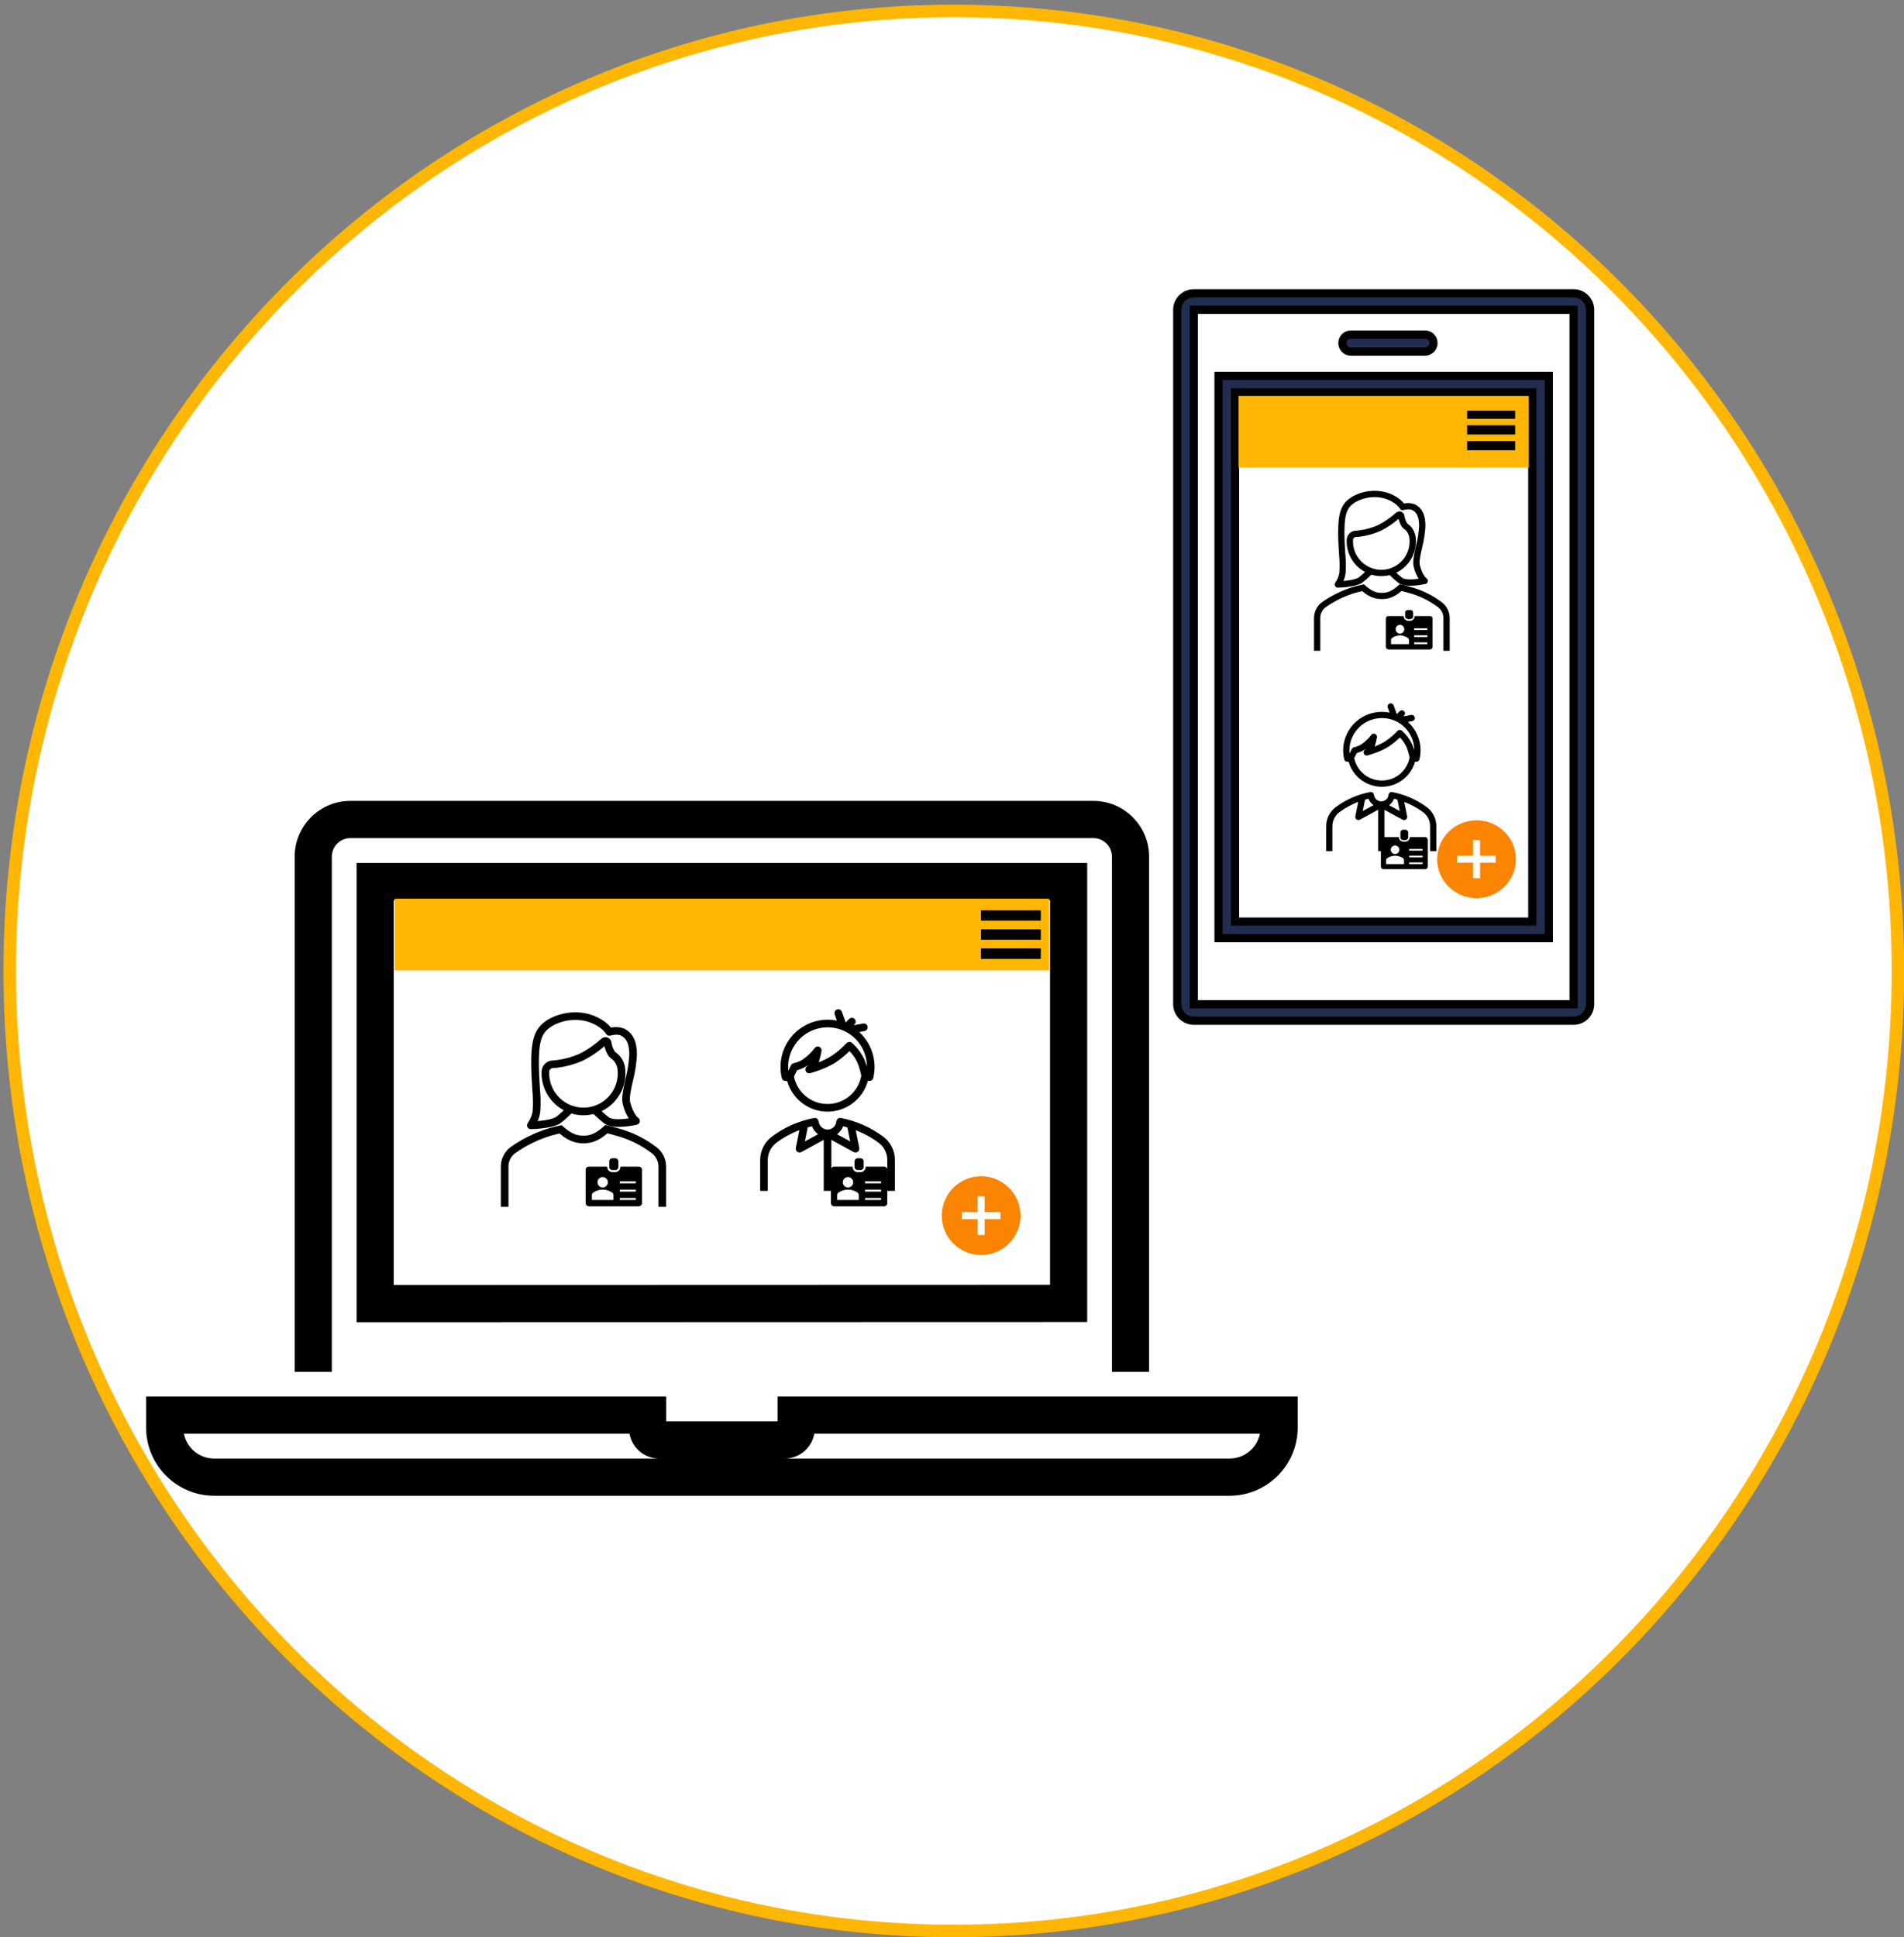 <svg width="1568" height="1595" xmlns="http://www.w3.org/2000/svg" xmlns:xlink="http://www.w3.org/1999/xlink" xml:space="preserve" overflow="hidden"><rect width="100%" height="100%" fill="#808080" stroke="none"/><g transform="translate(-1246 -650)"><g><path d="M1254 1449.5C1254 1012.92 1602.1 659 2031.5 659 2460.9 659 2809 1012.92 2809 1449.5 2809 1886.08 2460.9 2240 2031.5 2240 1602.1 2240 1254 1886.08 1254 1449.5Z" stroke="#FFB703" stroke-width="10.312" stroke-linecap="butt" stroke-linejoin="miter" stroke-miterlimit="8" stroke-opacity="1" fill="#FFFFFF" fill-rule="evenodd" fill-opacity="1"/><g><g><g><path d="M785.24 632.21 785.24 265.146 193.76 265.146 193.76 632.373ZM214.156 285.542 764.844 285.542 764.844 611.804 214.156 611.977Z" stroke="#000000" stroke-width="10.198" stroke-linecap="butt" stroke-linejoin="miter" stroke-miterlimit="4" stroke-opacity="1" fill="#000000" fill-rule="nonzero" fill-opacity="1" transform="matrix(1 0 0 1.002 1351 1100)"/><path d="M163.167 254.948C163.167 243.683 172.298 234.552 183.562 234.552L795.438 234.552C806.702 234.552 815.833 243.683 815.833 254.948L815.833 673.195 836.229 673.195 836.229 254.948C836.229 232.42 817.966 214.156 795.438 214.156L183.562 214.156C161.034 214.156 142.771 232.42 142.771 254.948L142.771 673.195 163.167 673.195Z" stroke="#000000" stroke-width="10.198" stroke-linecap="butt" stroke-linejoin="miter" stroke-miterlimit="4" stroke-opacity="1" fill="#000000" fill-rule="nonzero" fill-opacity="1" transform="matrix(1 0 0 1.002 1351 1100)"/><path d="M540.49 703.595 540.49 723.991 438.51 723.991 438.51 703.595 20.396 703.595 20.396 723.991C20.43 752.138 43.239 774.947 71.385 774.981L907.615 774.981C935.762 774.947 958.57 752.138 958.604 723.991L958.604 703.595ZM907.615 754.585 71.385 754.585C54.489 754.585 40.792 740.888 40.792 723.991L418.115 723.991C417.742 734.882 426.27 744.014 437.161 744.387 437.611 744.402 438.061 744.402 438.51 744.387L540.49 744.387C551.381 744.759 560.513 736.231 560.885 725.34 560.901 724.89 560.901 724.441 560.885 723.991L938.208 723.991C938.208 740.888 924.512 754.585 907.615 754.585Z" stroke="#000000" stroke-width="10.198" stroke-linecap="butt" stroke-linejoin="miter" stroke-miterlimit="4" stroke-opacity="1" fill="#000000" fill-rule="nonzero" fill-opacity="1" transform="matrix(1 0 0 1.002 1351 1100)"/></g></g></g><g><g><g><path d="M1683.14 1578.71 1683.18 1578.71C1683.8 1578.71 1698.78 1578.44 1706.16 1574.54 1706.22 1574.51 1706.28 1574.47 1706.35 1574.43 1709.4 1572.19 1712.28 1569.71 1714.95 1567.02 1715.43 1566.56 1715.9 1566.12 1716.35 1565.69 1719.12 1566.6 1722 1567.13 1724.91 1567.27 1725.45 1567.3 1725.99 1567.31 1726.53 1567.31 1729.42 1567.31 1732.31 1566.92 1735.11 1566.18 1735.49 1566.54 1735.88 1566.9 1736.3 1567.29 1738.84 1569.8 1741.53 1572.14 1744.36 1574.31 1751.21 1579.27 1768.35 1575.54 1770.28 1575.1 1771.09 1574.9 1771.71 1574.24 1771.86 1573.42 1772 1572.59 1771.63 1571.75 1770.92 1571.29 1770.88 1571.26 1766.63 1568.4 1763.9 1557.61 1763.01 1554.12 1764.56 1547.1 1766.21 1539.67 1768.01 1532.73 1769.1 1525.63 1769.48 1518.47 1769.48 1507.84 1766.34 1501.33 1759.61 1497.99 1756.14 1496.65 1752.34 1496.42 1748.74 1497.34 1746.85 1494.81 1741.84 1489.48 1731.34 1486.2 1719.99 1483.08 1707.87 1484.65 1697.69 1490.54 1688.93 1496.19 1684.72 1502.52 1684.53 1523.09 1684.45 1531.76 1684.96 1539.84 1685.41 1546.97 1686.02 1552.87 1686.12 1558.81 1685.72 1564.73 1685.23 1568.58 1683.76 1572.25 1681.46 1575.38 1680.78 1576.31 1680.97 1577.62 1681.91 1578.3 1682.26 1578.57 1682.69 1578.71 1683.14 1578.71ZM1725.11 1563.09C1710.14 1562.28 1698.15 1550.37 1697.24 1535.4 1697.19 1534.39 1697.19 1533.38 1697.24 1532.36 1697.34 1530.23 1699.06 1528.54 1701.19 1528.46 1702.69 1528.44 1704.2 1528.3 1705.68 1528.04 1712.49 1527.14 1719.13 1525.27 1725.41 1522.48 1732.3 1519.01 1738.71 1514.63 1744.45 1509.47 1744.97 1512.73 1746.13 1515.86 1747.86 1518.67 1747.9 1518.74 1747.94 1518.8 1747.99 1518.86 1748.82 1519.85 1749.78 1520.72 1750.84 1521.45L1751.18 1521.71C1751.58 1522.01 1751.94 1522.36 1752.27 1522.73 1754.22 1524.98 1755.41 1527.78 1755.66 1530.75 1755.76 1531.76 1755.82 1532.79 1755.81 1533.81 1755.81 1550 1742.69 1563.12 1726.5 1563.12 1726.04 1563.12 1725.57 1563.11 1725.11 1563.09ZM1689.59 1546.71C1689.15 1539.65 1688.64 1531.65 1688.72 1523.13 1688.89 1504.36 1692.33 1498.99 1699.87 1494.12 1709.04 1488.82 1719.95 1487.42 1730.16 1490.21 1742.15 1493.95 1745.92 1500.64 1745.95 1500.68 1746.42 1501.57 1747.45 1502 1748.41 1501.71 1750.02 1501.23 1754.83 1500.28 1757.74 1501.73 1761.25 1503.47 1765.28 1506.95 1765.28 1518.44 1764.89 1525.3 1763.83 1532.1 1762.1 1538.75 1760.27 1547.02 1758.7 1554.17 1759.84 1558.64 1760.86 1563.35 1762.81 1567.8 1765.58 1571.74 1759.61 1572.72 1750.41 1573.54 1746.81 1570.93 1744.28 1568.98 1741.86 1566.88 1739.58 1564.65 1751.96 1559.4 1760 1547.26 1760 1533.81 1760 1532.64 1759.94 1531.47 1759.82 1530.31 1759.48 1526.47 1757.92 1522.83 1755.38 1519.93 1754.87 1519.36 1754.31 1518.83 1753.7 1518.36L1753.35 1518.09C1752.62 1517.6 1751.95 1517.02 1751.36 1516.37 1749.89 1513.95 1748.92 1511.26 1748.52 1508.46 1748.2 1506.29 1746.18 1504.79 1744.01 1505.11 1743.2 1505.23 1742.44 1505.59 1741.85 1506.16 1736.36 1511.13 1730.23 1515.35 1723.61 1518.68 1717.7 1521.3 1711.45 1523.06 1705.04 1523.9 1703.73 1524.12 1702.41 1524.25 1701.08 1524.27 1696.76 1524.41 1693.27 1527.84 1693.06 1532.15 1693 1533.31 1693 1534.47 1693.06 1535.62 1693.8 1547.81 1701.08 1558.66 1712.08 1563.96L1712.06 1563.99C1709.58 1566.48 1706.92 1568.79 1704.11 1570.89 1699.71 1573.17 1691.78 1574.04 1687.03 1574.35 1688.5 1571.53 1689.46 1568.46 1689.86 1565.31 1690.33 1559.11 1690.24 1552.89 1689.59 1546.71Z" stroke="#000000" stroke-width="2.094" stroke-linecap="butt" stroke-linejoin="miter" stroke-miterlimit="4" stroke-opacity="1" fill="#000000" fill-rule="nonzero" fill-opacity="1"/><path d="M1786.24 1595.63C1776.63 1588.23 1765.62 1582.86 1753.88 1579.83 1751.17 1579.02 1748.45 1578.32 1745.78 1577.75L1744.72 1577.52 1743.92 1578.26C1735.39 1586.16 1729.61 1586.16 1726.5 1586.16 1723.39 1586.16 1717.56 1586.16 1709.07 1578.37L1708.28 1577.64 1707.23 1577.86C1704.67 1578.4 1701.96 1579.06 1699.16 1579.82 1687.55 1583.23 1676.61 1588.56 1666.78 1595.62 1662.28 1599.14 1659.6 1604.51 1659.5 1610.23L1659.5 1642.69 1663.69 1642.69 1663.69 1610.23C1663.78 1605.82 1665.84 1601.68 1669.32 1598.94 1678.72 1592.22 1689.18 1587.12 1700.28 1583.87 1702.6 1583.24 1704.88 1582.67 1707.05 1582.19 1715.19 1589.35 1721.44 1590.34 1726.5 1590.34 1731.56 1590.34 1737.77 1589.34 1745.95 1582.08 1748.17 1582.58 1750.43 1583.17 1752.7 1583.85 1763.91 1586.73 1774.42 1591.84 1783.61 1598.89 1787.12 1601.62 1789.21 1605.79 1789.31 1610.23L1789.31 1642.69 1793.5 1642.69 1793.5 1610.23C1793.4 1604.52 1790.73 1599.16 1786.24 1595.63Z" stroke="#000000" stroke-width="2.094" stroke-linecap="butt" stroke-linejoin="miter" stroke-miterlimit="4" stroke-opacity="1" fill="#000000" fill-rule="nonzero" fill-opacity="1"/></g></g></g><g><g><g><path d="M65.899 81.656 68.066 81.656C72.682 99.563 90.94 110.338 108.847 105.722 120.852 102.628 130.164 93.153 133.052 81.097L134.454 81.554C134.663 81.622 134.882 81.657 135.101 81.656 135.46 81.656 135.812 81.564 136.125 81.39 136.634 81.105 137.001 80.62 137.137 80.052 140.543 65.935 135.532 51.117 124.256 41.965L130.815 40.763C131.95 40.541 132.69 39.44 132.467 38.306 132.248 37.191 131.18 36.453 130.06 36.645L119.354 38.607 119.162 38.489 122.066 35.52C122.875 34.694 122.861 33.367 122.034 32.558 121.207 31.748 119.881 31.762 119.072 32.589L115.242 36.505C115.133 36.459 115.033 36.419 114.916 36.375L111.344 26.423C110.996 25.32 109.82 24.708 108.717 25.056 107.614 25.404 107.002 26.58 107.35 27.683 107.368 27.738 107.387 27.793 107.409 27.847L109.882 34.737C89.731 29.549 69.189 41.679 64.001 61.83 62.463 67.801 62.415 74.058 63.859 80.052 64.086 80.995 64.93 81.658 65.899 81.656ZM100.5 102.594C86.483 102.625 74.419 92.696 71.753 78.934L74.707 73.026C77.465 72.312 80.106 71.205 82.55 69.741 84.688 68.418 86.676 66.867 88.48 65.116 88.485 65.106 88.497 65.103 88.506 65.108 88.515 65.114 88.519 65.125 88.513 65.135 88.43 65.365 88.388 65.467 88.367 65.518 88.333 65.603 88.3 65.685 88.266 65.767 87.438 68.015 86.033 70.006 84.192 71.539 83.228 72.177 82.963 73.477 83.602 74.441 84.098 75.191 85.019 75.54 85.888 75.308 86.428 75.164 99.233 71.749 107.261 66.183 111.309 63.387 115.094 60.226 118.567 56.741 121.596 59.66 124.083 63.092 125.914 66.879 127.447 70.57 128.597 74.409 129.348 78.336 126.946 92.381 114.749 102.637 100.5 102.594ZM100.5 37.688C118.902 37.588 133.9 52.425 133.999 70.827 134.008 72.418 133.902 74.008 133.684 75.584 133.684 75.595 133.676 75.603 133.665 75.603 133.655 75.603 133.646 75.595 133.646 75.584 133.48 75.204 133.204 74.881 132.853 74.659 132.081 71.442 131.054 68.291 129.781 65.237 127.355 60.286 123.993 55.852 119.88 52.181 119.464 51.809 118.916 51.623 118.36 51.663 117.805 51.7 117.288 51.955 116.921 52.373 113.299 56.255 109.26 59.726 104.876 62.722 100.641 65.422 96.09 67.59 91.325 69.177 91.3 69.177 91.29 69.177 91.302 69.15 91.697 68.394 92.046 67.614 92.349 66.816 93.311 63.907 94.042 60.928 94.537 57.905 94.726 56.764 93.954 55.686 92.813 55.497 92.043 55.37 91.266 55.681 90.798 56.305 87.885 60.121 84.374 63.441 80.4 66.135 78.098 67.54 75.577 68.549 72.942 69.121 72.276 69.228 71.703 69.649 71.401 70.252L67.8 77.469 67.591 77.469C64.136 59.277 76.084 41.73 94.275 38.276 96.327 37.886 98.411 37.689 100.5 37.688Z" stroke="#000000" stroke-width="2.094" stroke-linecap="butt" stroke-linejoin="miter" stroke-miterlimit="4" stroke-opacity="1" fill="#000000" fill-rule="nonzero" fill-opacity="1" transform="matrix(1 0 0 1.005 1827 1457)"/><path d="M146.052 129.35C135.777 121.676 123.892 116.441 111.295 114.04 110.158 113.834 109.068 114.589 108.861 115.727 108.85 115.792 108.841 115.858 108.835 115.925 108.463 120.245 104.836 123.555 100.5 123.531L100.5 123.531C96.176 123.471 92.579 120.189 92.125 115.889 92.008 114.739 90.981 113.901 89.831 114.017 89.78 114.023 89.73 114.029 89.68 114.038 77.083 116.404 65.202 121.644 54.961 129.35 49.322 133.708 46.032 140.443 46.062 147.57L46.062 171.688 50.25 171.688 50.25 147.57C50.215 141.754 52.887 136.254 57.48 132.687 63.943 127.848 71.1 124.013 78.708 121.312L75.417 137.769C75.19 138.903 75.926 140.006 77.06 140.232 77.541 140.328 78.041 140.252 78.472 140.018L98.406 129.153 98.406 171.688 102.594 171.688 102.594 129.153 122.528 140.026C122.836 140.193 123.181 140.281 123.531 140.281 124.688 140.282 125.625 139.344 125.625 138.188 125.625 138.047 125.611 137.907 125.583 137.769L122.306 121.381C129.901 124.075 137.051 127.886 143.522 132.687 148.114 136.255 150.785 141.755 150.75 147.57L150.75 171.688 154.938 171.688 154.938 147.57C154.97 140.445 151.686 133.711 146.052 129.35ZM83.273 119.838C84.981 119.348 86.688 118.9 88.386 118.548 89.389 121.912 91.723 124.72 94.847 126.322L80.436 134.182C80.425 134.187 80.413 134.182 80.408 134.172 80.406 134.168 80.406 134.164 80.406 134.159ZM120.56 134.182 106.201 126.349C109.336 124.774 111.659 121.947 112.598 118.567 114.3 118.933 116.019 119.405 117.738 119.897L120.6 134.159C120.606 134.17 120.603 134.184 120.592 134.191 120.581 134.197 120.567 134.193 120.56 134.182Z" stroke="#000000" stroke-width="2.094" stroke-linecap="butt" stroke-linejoin="miter" stroke-miterlimit="4" stroke-opacity="1" fill="#000000" fill-rule="nonzero" fill-opacity="1" transform="matrix(1 0 0 1.005 1827 1457)"/></g></g></g><g><g><g><path d="M1752.65 1613.19 1750.35 1613.19C1749.09 1613.19 1748.06 1612.16 1748.06 1610.9L1748.06 1606.31C1748.06 1605.05 1749.09 1604.02 1750.35 1604.02L1752.65 1604.02C1753.91 1604.02 1754.94 1605.05 1754.94 1606.31L1754.94 1610.9C1754.94 1612.16 1753.91 1613.19 1752.65 1613.19Z" stroke="#000000" stroke-width="0.573" stroke-linecap="butt" stroke-linejoin="miter" stroke-miterlimit="4" stroke-opacity="1" fill="#000000" fill-rule="nonzero" fill-opacity="1"/><path d="M1769.83 1624.65 1756.08 1624.65 1756.08 1622.35 1769.83 1622.35 1769.83 1624.65ZM1769.83 1631.52 1756.08 1631.52 1756.08 1629.23 1769.83 1629.23 1769.83 1631.52ZM1769.83 1638.4 1756.08 1638.4 1756.08 1636.1 1769.83 1636.1 1769.83 1638.4ZM1751.5 1638.4 1733.17 1638.4 1733.17 1633.81C1733.17 1633.12 1733.51 1632.44 1734.08 1631.98 1735.34 1631.06 1736.95 1630.26 1738.55 1629.8 1739.81 1629.46 1741.07 1629.23 1742.33 1629.23 1743.71 1629.23 1744.97 1629.46 1746.11 1629.8 1747.72 1630.26 1749.32 1630.95 1750.58 1631.98 1751.16 1632.44 1751.5 1633.12 1751.5 1633.81L1751.5 1638.4ZM1742.33 1618.92C1744.85 1618.92 1746.92 1620.98 1746.92 1623.5 1746.92 1626.02 1744.85 1628.08 1742.33 1628.08 1739.81 1628.08 1737.75 1626.02 1737.75 1623.5 1737.75 1620.98 1739.81 1618.92 1742.33 1618.92ZM1772.12 1610.9 1757.23 1610.9C1757.23 1613.42 1755.17 1615.48 1752.65 1615.48L1750.35 1615.48C1747.83 1615.48 1745.77 1613.42 1745.77 1610.9L1730.87 1610.9C1729.61 1610.9 1728.58 1611.93 1728.58 1613.19L1728.58 1640.69C1728.58 1641.95 1729.61 1642.98 1730.87 1642.98L1772.12 1642.98C1773.39 1642.98 1774.42 1641.95 1774.42 1640.69L1774.42 1613.19C1774.42 1611.93 1773.39 1610.9 1772.12 1610.9Z" stroke="#000000" stroke-width="0.573" stroke-linecap="butt" stroke-linejoin="miter" stroke-miterlimit="4" stroke-opacity="1" fill="#000000" fill-rule="nonzero" fill-opacity="1"/></g></g></g><g><g><g><path d="M1954.65 1613.19 1952.35 1613.19C1951.09 1613.19 1950.06 1612.16 1950.06 1610.9L1950.06 1606.31C1950.06 1605.05 1951.09 1604.02 1952.35 1604.02L1954.65 1604.02C1955.91 1604.02 1956.94 1605.05 1956.94 1606.31L1956.94 1610.9C1956.94 1612.16 1955.91 1613.19 1954.65 1613.19Z" stroke="#000000" stroke-width="0.573" stroke-linecap="butt" stroke-linejoin="miter" stroke-miterlimit="4" stroke-opacity="1" fill="#000000" fill-rule="nonzero" fill-opacity="1"/><path d="M1971.83 1624.65 1958.08 1624.65 1958.08 1622.35 1971.83 1622.35 1971.83 1624.65ZM1971.83 1631.52 1958.08 1631.52 1958.08 1629.23 1971.83 1629.23 1971.83 1631.52ZM1971.83 1638.4 1958.08 1638.4 1958.08 1636.1 1971.83 1636.1 1971.83 1638.4ZM1953.5 1638.4 1935.17 1638.4 1935.17 1633.81C1935.17 1633.12 1935.51 1632.44 1936.08 1631.98 1937.34 1631.06 1938.95 1630.26 1940.55 1629.8 1941.81 1629.46 1943.07 1629.23 1944.33 1629.23 1945.71 1629.23 1946.97 1629.46 1948.11 1629.8 1949.72 1630.26 1951.32 1630.95 1952.58 1631.98 1953.16 1632.44 1953.5 1633.12 1953.5 1633.81L1953.5 1638.4ZM1944.33 1618.92C1946.85 1618.92 1948.92 1620.98 1948.92 1623.5 1948.92 1626.02 1946.85 1628.08 1944.33 1628.08 1941.81 1628.08 1939.75 1626.02 1939.75 1623.5 1939.75 1620.98 1941.81 1618.92 1944.33 1618.92ZM1974.12 1610.9 1959.23 1610.9C1959.23 1613.42 1957.17 1615.48 1954.65 1615.48L1952.35 1615.48C1949.83 1615.48 1947.77 1613.42 1947.77 1610.9L1932.88 1610.9C1931.61 1610.9 1930.58 1611.93 1930.58 1613.19L1930.58 1640.69C1930.58 1641.95 1931.61 1642.98 1932.88 1642.98L1974.12 1642.98C1975.39 1642.98 1976.42 1641.95 1976.42 1640.69L1976.42 1613.19C1976.42 1611.93 1975.39 1610.9 1974.12 1610.9Z" stroke="#000000" stroke-width="0.573" stroke-linecap="butt" stroke-linejoin="miter" stroke-miterlimit="4" stroke-opacity="1" fill="#000000" fill-rule="nonzero" fill-opacity="1"/></g></g></g><rect x="1571" y="1390" width="539" height="59" fill="#FFB703" fill-opacity="1"/><g><g><g><path d="M2054.22 1407.69 2078.5 1407.69 2102.78 1407.69 2102.78 1399.81 2054.22 1399.81Z" stroke="#000000" stroke-width="0.656" stroke-linecap="butt" stroke-linejoin="miter" stroke-miterlimit="4" stroke-opacity="1" fill="#000000" fill-rule="nonzero" fill-opacity="1"/><path d="M2054.22 1423.44 2078.5 1423.44 2102.78 1423.44 2102.78 1415.56 2054.22 1415.56Z" stroke="#000000" stroke-width="0.656" stroke-linecap="butt" stroke-linejoin="miter" stroke-miterlimit="4" stroke-opacity="1" fill="#000000" fill-rule="nonzero" fill-opacity="1"/><path d="M2054.22 1439.19 2078.5 1439.19 2102.78 1439.19 2102.78 1431.31 2054.22 1431.31Z" stroke="#000000" stroke-width="0.656" stroke-linecap="butt" stroke-linejoin="miter" stroke-miterlimit="4" stroke-opacity="1" fill="#000000" fill-rule="nonzero" fill-opacity="1"/></g></g></g><g><g><g><path d="M40.988 8.542C23.072 8.542 8.548 23.066 8.548 40.982 8.548 58.898 23.072 73.422 40.988 73.422 58.904 73.422 73.428 58.898 73.428 40.982 73.428 40.981 73.428 40.98 73.428 40.978 73.434 23.07 58.922 8.548 41.014 8.542 41.005 8.542 40.996 8.542 40.988 8.542ZM56.892 43.87 43.876 43.87 43.876 56.882 38.1 56.882 38.1 43.867 25.084 43.867 25.084 38.091 38.1 38.091 38.1 25.075 43.876 25.075 43.876 38.091 56.892 38.091Z" fill="#FB8500" fill-rule="nonzero" fill-opacity="1" transform="matrix(1 0 0 1 2013 1610)"/></g></g></g><path d="M2263.1 959.5 2249.5 959.5 2249.5 1422.5 2521.5 1422.5 2521.5 959.5 2263.1 959.5ZM2507.9 1408.89 2263.1 1408.89 2263.1 973.113 2507.9 973.113Z" stroke="#000000" stroke-width="6.767" stroke-linecap="butt" stroke-linejoin="miter" stroke-miterlimit="8" stroke-opacity="1" fill="#222E50" fill-rule="evenodd" fill-opacity="1"/><path d="M2541.9 891.5 2229.1 891.5C2221.6 891.522 2215.52 897.602 2215.5 905.11L2215.5 1476.89C2215.53 1484.4 2221.6 1490.47 2229.1 1490.5L2541.9 1490.5C2549.4 1490.47 2555.47 1484.39 2555.5 1476.89L2555.5 905.11C2555.47 897.604 2549.4 891.526 2541.9 891.5ZM2541.9 1476.89 2229.1 1476.89 2229.1 905.11 2541.9 905.11Z" stroke="#000000" stroke-width="6.767" stroke-linecap="butt" stroke-linejoin="miter" stroke-miterlimit="8" stroke-opacity="1" fill="#222E50" fill-rule="evenodd" fill-opacity="1"/><path d="M2358.32 939.5 2419.68 939.5C2423.45 939.5 2426.5 936.366 2426.5 932.5 2426.5 928.634 2423.45 925.5 2419.68 925.5L2358.32 925.5C2354.55 925.5 2351.5 928.634 2351.5 932.5 2351.5 936.366 2354.55 939.5 2358.32 939.5Z" stroke="#000000" stroke-width="6.767" stroke-linecap="butt" stroke-linejoin="miter" stroke-miterlimit="8" stroke-opacity="1" fill="#222E50" fill-rule="evenodd" fill-opacity="1"/><path d="M2347.73 1133 2347.75 1133C2348.27 1133 2360.64 1132.77 2366.73 1129.54 2366.78 1129.51 2366.83 1129.48 2366.88 1129.45 2369.41 1127.59 2371.78 1125.54 2373.99 1123.31 2374.38 1122.93 2374.77 1122.56 2375.14 1122.21 2377.43 1122.96 2379.81 1123.4 2382.22 1123.52 2382.66 1123.54 2383.1 1123.55 2383.55 1123.55 2385.94 1123.54 2388.32 1123.23 2390.63 1122.61 2390.95 1122.91 2391.27 1123.21 2391.61 1123.53 2393.71 1125.61 2395.94 1127.55 2398.27 1129.35 2403.93 1133.47 2418.08 1130.37 2419.67 1130 2420.34 1129.84 2420.86 1129.3 2420.98 1128.62 2421.09 1127.92 2420.79 1127.23 2420.2 1126.85 2420.17 1126.82 2416.66 1124.45 2414.41 1115.51 2413.67 1112.61 2414.95 1106.79 2416.31 1100.63 2417.8 1094.88 2418.7 1088.99 2419.02 1083.05 2419.02 1074.24 2416.42 1068.85 2410.86 1066.08 2408 1064.96 2404.86 1064.77 2401.89 1065.53 2400.33 1063.44 2396.19 1059.02 2387.52 1056.3 2378.15 1053.72 2368.15 1055.01 2359.74 1059.9 2352.5 1064.59 2349.03 1069.83 2348.87 1086.88 2348.8 1094.07 2349.23 1100.77 2349.6 1106.69 2350.1 1111.58 2350.19 1116.5 2349.85 1121.41 2349.45 1124.6 2348.24 1127.64 2346.34 1130.23 2345.77 1131.01 2345.94 1132.09 2346.7 1132.66 2347 1132.88 2347.35 1133 2347.72 1133ZM2382.38 1120.05C2370.01 1119.38 2360.12 1109.5 2359.37 1097.09 2359.33 1096.26 2359.33 1095.41 2359.37 1094.57 2359.45 1092.81 2360.87 1091.4 2362.62 1091.34 2363.87 1091.32 2365.11 1091.2 2366.34 1090.99 2371.96 1090.25 2377.44 1088.69 2382.62 1086.38 2388.32 1083.5 2393.6 1079.87 2398.34 1075.59 2398.77 1078.3 2399.73 1080.89 2401.16 1083.22 2401.19 1083.28 2401.23 1083.33 2401.27 1083.38 2401.96 1084.2 2402.75 1084.92 2403.62 1085.53L2403.91 1085.74C2404.23 1085.99 2404.53 1086.28 2404.8 1086.59 2406.41 1088.45 2407.39 1090.78 2407.6 1093.23 2407.69 1094.08 2407.73 1094.93 2407.73 1095.78 2407.73 1109.2 2396.89 1120.08 2383.52 1120.08 2383.14 1120.08 2382.76 1120.07 2382.38 1120.05ZM2353.05 1106.47C2352.68 1100.61 2352.26 1093.98 2352.33 1086.92 2352.47 1071.36 2355.31 1066.91 2361.54 1062.86 2369.11 1058.48 2378.11 1057.31 2386.55 1059.63 2396.45 1062.73 2399.56 1068.27 2399.59 1068.31 2399.97 1069.04 2400.82 1069.4 2401.62 1069.16 2402.94 1068.76 2406.92 1067.98 2409.32 1069.18 2412.22 1070.62 2415.54 1073.5 2415.54 1083.03 2415.22 1088.72 2414.35 1094.36 2412.92 1099.87 2411.41 1106.73 2410.11 1112.66 2411.05 1116.36 2411.9 1120.26 2413.51 1123.95 2415.79 1127.22 2410.86 1128.04 2403.27 1128.71 2400.29 1126.55 2398.2 1124.93 2396.21 1123.19 2394.33 1121.34 2404.55 1116.99 2411.19 1106.92 2411.19 1095.78 2411.19 1094.81 2411.14 1093.84 2411.04 1092.87 2410.75 1089.68 2409.47 1086.67 2407.37 1084.27 2406.95 1083.79 2406.49 1083.36 2405.99 1082.97L2405.69 1082.74C2405.09 1082.33 2404.54 1081.85 2404.05 1081.31 2402.84 1079.31 2402.04 1077.08 2401.71 1074.76 2401.45 1072.96 2399.78 1071.71 2397.98 1071.98 2397.31 1072.08 2396.69 1072.38 2396.2 1072.85 2391.67 1076.97 2386.6 1080.46 2381.14 1083.23 2376.26 1085.4 2371.1 1086.86 2365.81 1087.55 2364.73 1087.74 2363.63 1087.85 2362.54 1087.87 2358.97 1087.98 2356.09 1090.82 2355.91 1094.4 2355.87 1095.36 2355.87 1096.32 2355.91 1097.27 2356.52 1107.38 2362.53 1116.37 2371.62 1120.77L2371.6 1120.79C2369.56 1122.86 2367.36 1124.78 2365.03 1126.52 2361.4 1128.41 2354.86 1129.12 2350.93 1129.38 2352.15 1127.04 2352.94 1124.5 2353.27 1121.89 2353.66 1116.75 2353.59 1111.59 2353.05 1106.47Z" stroke="#000000" stroke-width="1.719" stroke-linecap="butt" stroke-linejoin="miter" stroke-miterlimit="8" stroke-opacity="1" fill="#000000" fill-rule="evenodd" fill-opacity="1"/><path d="M2433.04 1146.73C2425.15 1140.71 2416.11 1136.34 2406.47 1133.88 2404.25 1133.22 2402.02 1132.65 2399.83 1132.19L2398.96 1132 2398.3 1132.6C2391.3 1139.02 2386.55 1139.02 2384 1139.02 2381.45 1139.02 2376.66 1139.02 2369.69 1132.69L2369.04 1132.09 2368.18 1132.27C2366.08 1132.71 2363.85 1133.25 2361.55 1133.87 2352.03 1136.64 2343.04 1140.98 2334.98 1146.72 2331.28 1149.58 2329.09 1153.95 2329 1158.6L2329 1185 2332.44 1185 2332.44 1158.6C2332.51 1155.01 2334.21 1151.64 2337.06 1149.42 2344.77 1143.95 2353.37 1139.8 2362.47 1137.16 2364.38 1136.65 2366.26 1136.19 2368.03 1135.8 2374.72 1141.62 2379.85 1142.43 2384 1142.43 2388.15 1142.43 2393.25 1141.61 2399.97 1135.7 2401.79 1136.11 2403.65 1136.59 2405.51 1137.15 2414.71 1139.48 2423.34 1143.64 2430.88 1149.38 2433.76 1151.6 2435.48 1154.99 2435.56 1158.6L2435.56 1185 2439 1185 2439 1158.6C2438.92 1153.96 2436.73 1149.6 2433.04 1146.73Z" stroke="#000000" stroke-width="1.719" stroke-linecap="butt" stroke-linejoin="miter" stroke-miterlimit="8" stroke-opacity="1" fill="#000000" fill-rule="evenodd" fill-opacity="1"/><path d="M2355.54 1276.42 2357.32 1276.42C2361.12 1291.08 2376.14 1299.9 2390.87 1296.13 2400.74 1293.59 2408.4 1285.83 2410.77 1275.96L2411.93 1276.34C2412.1 1276.39 2412.28 1276.42 2412.46 1276.42 2412.76 1276.42 2413.04 1276.35 2413.3 1276.2 2413.72 1275.97 2414.02 1275.57 2414.13 1275.11 2416.94 1263.55 2412.81 1251.42 2403.54 1243.92L2408.94 1242.94C2409.87 1242.76 2410.48 1241.86 2410.29 1240.93 2410.11 1240.01 2409.23 1239.41 2408.31 1239.57L2399.51 1241.17 2399.35 1241.08 2401.74 1238.65C2402.4 1237.97 2402.39 1236.88 2401.71 1236.22 2401.03 1235.56 2399.94 1235.57 2399.28 1236.25L2396.13 1239.45C2396.04 1239.42 2395.95 1239.38 2395.86 1239.35L2392.92 1231.2C2392.63 1230.3 2391.67 1229.8 2390.76 1230.08 2389.85 1230.36 2389.35 1231.33 2389.63 1232.23 2389.65 1232.28 2389.67 1232.32 2389.68 1232.36L2391.72 1238.01C2375.14 1233.76 2358.25 1243.69 2353.98 1260.19 2352.71 1265.08 2352.67 1270.2 2353.86 1275.11 2354.05 1275.88 2354.74 1276.42 2355.54 1276.42ZM2384 1293.56C2372.47 1293.59 2362.55 1285.46 2360.35 1274.19L2362.78 1269.36C2365.05 1268.77 2367.23 1267.86 2369.24 1266.67 2370.99 1265.58 2372.63 1264.31 2374.11 1262.88 2374.12 1262.87 2374.13 1262.87 2374.14 1262.87 2374.14 1262.88 2374.15 1262.89 2374.14 1262.89 2374.07 1263.08 2374.04 1263.17 2374.02 1263.21 2373.99 1263.28 2373.97 1263.35 2373.94 1263.41 2373.26 1265.25 2372.1 1266.88 2370.59 1268.14 2369.79 1268.66 2369.58 1269.72 2370.1 1270.51 2370.51 1271.13 2371.27 1271.41 2371.98 1271.22 2372.43 1271.11 2382.96 1268.31 2389.56 1263.75 2392.89 1261.46 2396 1258.88 2398.86 1256.02 2401.35 1258.41 2403.4 1261.22 2404.9 1264.32 2406.16 1267.34 2407.11 1270.49 2407.73 1273.7 2405.75 1285.2 2395.72 1293.6 2384 1293.56ZM2384 1240.42C2399.14 1240.34 2411.47 1252.49 2411.55 1267.56 2411.56 1268.86 2411.47 1270.16 2411.29 1271.45 2411.29 1271.46 2411.29 1271.47 2411.28 1271.47 2411.27 1271.47 2411.26 1271.46 2411.26 1271.45 2411.13 1271.14 2410.9 1270.87 2410.61 1270.69 2409.98 1268.06 2409.13 1265.48 2408.08 1262.98 2406.09 1258.92 2403.32 1255.29 2399.94 1252.29 2399.6 1251.98 2399.15 1251.83 2398.69 1251.86 2398.23 1251.89 2397.81 1252.1 2397.51 1252.45 2394.53 1255.62 2391.21 1258.47 2387.6 1260.92 2384.12 1263.13 2380.37 1264.9 2376.45 1266.2 2376.43 1266.2 2376.42 1266.2 2376.43 1266.18 2376.76 1265.56 2377.05 1264.92 2377.3 1264.27 2378.09 1261.89 2378.69 1259.45 2379.1 1256.97 2379.25 1256.04 2378.62 1255.16 2377.68 1255 2377.04 1254.9 2376.41 1255.15 2376.02 1255.67 2373.62 1258.79 2370.74 1261.51 2367.47 1263.71 2365.57 1264.86 2363.5 1265.69 2361.33 1266.16 2360.79 1266.25 2360.31 1266.59 2360.07 1267.08L2357.1 1272.99 2356.93 1272.99C2354.09 1258.1 2363.92 1243.73 2378.88 1240.9 2380.57 1240.58 2382.28 1240.42 2384 1240.42Z" stroke="#000000" stroke-width="1.719" stroke-linecap="butt" stroke-linejoin="miter" stroke-miterlimit="8" stroke-opacity="1" fill="#000000" fill-rule="evenodd" fill-opacity="1"/><path d="M2420.74 1315.5C2412.34 1309.25 2402.62 1304.98 2392.32 1303.03 2391.39 1302.86 2390.5 1303.47 2390.33 1304.4 2390.33 1304.46 2390.32 1304.51 2390.31 1304.56 2390.01 1308.08 2387.04 1310.78 2383.5 1310.76L2383.5 1310.76C2379.97 1310.71 2377.03 1308.04 2376.65 1304.53 2376.56 1303.6 2375.72 1302.91 2374.78 1303.01 2374.74 1303.01 2374.7 1303.02 2374.65 1303.03 2364.36 1304.95 2354.65 1309.22 2346.27 1315.5 2341.66 1319.05 2338.98 1324.54 2339 1330.35L2339 1350 2342.42 1350 2342.42 1330.35C2342.39 1325.61 2344.58 1321.13 2348.33 1318.22 2353.62 1314.28 2359.47 1311.15 2365.69 1308.95L2363 1322.36C2362.81 1323.29 2363.41 1324.18 2364.34 1324.37 2364.73 1324.45 2365.14 1324.39 2365.49 1324.19L2381.79 1315.34 2381.79 1350 2385.21 1350 2385.21 1315.34 2401.51 1324.2C2401.76 1324.34 2402.04 1324.41 2402.33 1324.41 2403.27 1324.41 2404.04 1323.65 2404.04 1322.7 2404.04 1322.59 2404.03 1322.47 2404 1322.36L2401.33 1309.01C2407.53 1311.2 2413.38 1314.31 2418.67 1318.22 2422.42 1321.13 2424.61 1325.61 2424.58 1330.35L2424.58 1350 2428 1350 2428 1330.35C2428.03 1324.54 2425.34 1319.06 2420.74 1315.5ZM2369.42 1307.75C2370.81 1307.35 2372.21 1306.99 2373.6 1306.7 2374.42 1309.44 2376.33 1311.73 2378.88 1313.04L2367.1 1319.44C2367.09 1319.44 2367.08 1319.44 2367.08 1319.43 2367.07 1319.43 2367.07 1319.42 2367.07 1319.42ZM2399.9 1319.44 2388.16 1313.06C2390.72 1311.77 2392.62 1309.47 2393.39 1306.72 2394.78 1307.01 2396.19 1307.4 2397.59 1307.8L2399.93 1319.42C2399.94 1319.43 2399.93 1319.44 2399.92 1319.45 2399.91 1319.45 2399.9 1319.45 2399.9 1319.44Z" stroke="#000000" stroke-width="1.719" stroke-linecap="butt" stroke-linejoin="miter" stroke-miterlimit="8" stroke-opacity="1" fill="#000000" fill-rule="evenodd" fill-opacity="1"/><path d="M2407.5 1159.5 2405.5 1159.5C2404.4 1159.5 2403.5 1158.71 2403.5 1157.75L2403.5 1154.25C2403.5 1153.29 2404.4 1152.5 2405.5 1152.5L2407.5 1152.5C2408.6 1152.5 2409.5 1153.29 2409.5 1154.25L2409.5 1157.75C2409.5 1158.71 2408.6 1159.5 2407.5 1159.5Z" stroke="#000000" stroke-width="0.466" stroke-linecap="butt" stroke-linejoin="miter" stroke-miterlimit="8" stroke-opacity="1" fill="#000000" fill-rule="evenodd" fill-opacity="1"/><path d="M2421.7 1169.07 2410.3 1169.07 2410.3 1167.14 2421.7 1167.14 2421.7 1169.07ZM2421.7 1174.86 2410.3 1174.86 2410.3 1172.93 2421.7 1172.93 2421.7 1174.86ZM2421.7 1180.64 2410.3 1180.64 2410.3 1178.71 2421.7 1178.71 2421.7 1180.64ZM2406.5 1180.64 2391.3 1180.64 2391.3 1176.79C2391.3 1176.21 2391.58 1175.63 2392.06 1175.24 2393.1 1174.47 2394.43 1173.8 2395.76 1173.41 2396.81 1173.12 2397.85 1172.93 2398.9 1172.93 2400.04 1172.93 2401.08 1173.12 2402.03 1173.41 2403.36 1173.8 2404.69 1174.38 2405.74 1175.24 2406.21 1175.63 2406.5 1176.21 2406.5 1176.79L2406.5 1180.64ZM2398.9 1164.25C2400.99 1164.25 2402.7 1165.99 2402.7 1168.11 2402.7 1170.23 2400.99 1171.96 2398.9 1171.96 2396.81 1171.96 2395.1 1170.23 2395.1 1168.11 2395.1 1165.99 2396.81 1164.25 2398.9 1164.25ZM2423.6 1157.5 2411.25 1157.5C2411.25 1159.62 2409.54 1161.36 2407.45 1161.36L2405.55 1161.36C2403.46 1161.36 2401.75 1159.62 2401.75 1157.5L2389.4 1157.5C2388.35 1157.5 2387.5 1158.37 2387.5 1159.43L2387.5 1182.57C2387.5 1183.63 2388.35 1184.5 2389.4 1184.5L2423.6 1184.5C2424.65 1184.5 2425.5 1183.63 2425.5 1182.57L2425.5 1159.43C2425.5 1158.37 2424.65 1157.5 2423.6 1157.5Z" stroke="#000000" stroke-width="0.466" stroke-linecap="butt" stroke-linejoin="miter" stroke-miterlimit="8" stroke-opacity="1" fill="#000000" fill-rule="evenodd" fill-opacity="1"/><path d="M2403.5 1341.5 2401.5 1341.5C2400.4 1341.5 2399.5 1340.6 2399.5 1339.5L2399.5 1335.5C2399.5 1334.4 2400.4 1333.5 2401.5 1333.5L2403.5 1333.5C2404.6 1333.5 2405.5 1334.4 2405.5 1335.5L2405.5 1339.5C2405.5 1340.6 2404.6 1341.5 2403.5 1341.5Z" stroke="#000000" stroke-width="0.466" stroke-linecap="butt" stroke-linejoin="miter" stroke-miterlimit="8" stroke-opacity="1" fill="#000000" fill-rule="evenodd" fill-opacity="1"/><path d="M2417.7 1350.64 2406.3 1350.64 2406.3 1348.79 2417.7 1348.79 2417.7 1350.64ZM2417.7 1356.21 2406.3 1356.21 2406.3 1354.36 2417.7 1354.36 2417.7 1356.21ZM2417.7 1361.79 2406.3 1361.79 2406.3 1359.93 2417.7 1359.93 2417.7 1361.79ZM2402.5 1361.79 2387.3 1361.79 2387.3 1358.07C2387.3 1357.51 2387.58 1356.96 2388.06 1356.59 2389.1 1355.84 2390.44 1355.19 2391.77 1354.82 2392.81 1354.54 2393.85 1354.36 2394.9 1354.36 2396.04 1354.36 2397.08 1354.54 2398.03 1354.82 2399.36 1355.19 2400.69 1355.75 2401.74 1356.59 2402.21 1356.96 2402.5 1357.51 2402.5 1358.07L2402.5 1361.79ZM2394.9 1346C2396.99 1346 2398.7 1347.67 2398.7 1349.71 2398.7 1351.76 2396.99 1353.43 2394.9 1353.43 2392.81 1353.43 2391.1 1351.76 2391.1 1349.71 2391.1 1347.67 2392.81 1346 2394.9 1346ZM2419.6 1339.5 2407.25 1339.5C2407.25 1341.54 2405.54 1343.21 2403.45 1343.21L2401.55 1343.21C2399.46 1343.21 2397.75 1341.54 2397.75 1339.5L2385.4 1339.5C2384.35 1339.5 2383.5 1340.34 2383.5 1341.36L2383.5 1363.64C2383.5 1364.66 2384.35 1365.5 2385.4 1365.5L2419.6 1365.5C2420.65 1365.5 2421.5 1364.66 2421.5 1363.64L2421.5 1341.36C2421.5 1340.34 2420.65 1339.5 2419.6 1339.5Z" stroke="#000000" stroke-width="0.466" stroke-linecap="butt" stroke-linejoin="miter" stroke-miterlimit="8" stroke-opacity="1" fill="#000000" fill-rule="evenodd" fill-opacity="1"/><rect x="2266" y="976" width="239" height="59" fill="#FFB703" fill-opacity="1"/><path d="M2454.5 994.5 2474 994.5 2493.5 994.5 2493.5 988.5 2454.5 988.5Z" stroke="#000000" stroke-width="0.537" stroke-linecap="butt" stroke-linejoin="miter" stroke-miterlimit="8" stroke-opacity="1" fill="#000000" fill-rule="evenodd" fill-opacity="1"/><path d="M2454.5 1007.5 2474 1007.5 2493.5 1007.5 2493.5 1000.5 2454.5 1000.5Z" stroke="#000000" stroke-width="0.537" stroke-linecap="butt" stroke-linejoin="miter" stroke-miterlimit="8" stroke-opacity="1" fill="#000000" fill-rule="evenodd" fill-opacity="1"/><path d="M2454.5 1020.5 2474 1020.5 2493.5 1020.5 2493.5 1013.5 2454.5 1013.5Z" stroke="#000000" stroke-width="0.537" stroke-linecap="butt" stroke-linejoin="miter" stroke-miterlimit="8" stroke-opacity="1" fill="#000000" fill-rule="evenodd" fill-opacity="1"/><g><g><g><path d="M40.488 8.438C22.79 8.438 8.443 22.785 8.443 40.482 8.443 58.18 22.79 72.527 40.488 72.527 58.186 72.527 72.533 58.18 72.533 40.482 72.533 40.481 72.533 40.48 72.533 40.479 72.539 22.789 58.203 8.444 40.514 8.438 40.505 8.438 40.497 8.438 40.488 8.438ZM56.198 43.335 43.341 43.335 43.341 56.189 37.636 56.189 37.636 43.332 24.778 43.332 24.778 37.626 37.636 37.626 37.636 24.769 43.341 24.769 43.341 37.626 56.198 37.626Z" fill="#FB8500" fill-rule="nonzero" fill-opacity="1" transform="matrix(1.012 0 0 1 2421 1317)"/></g></g></g></g></g></svg>